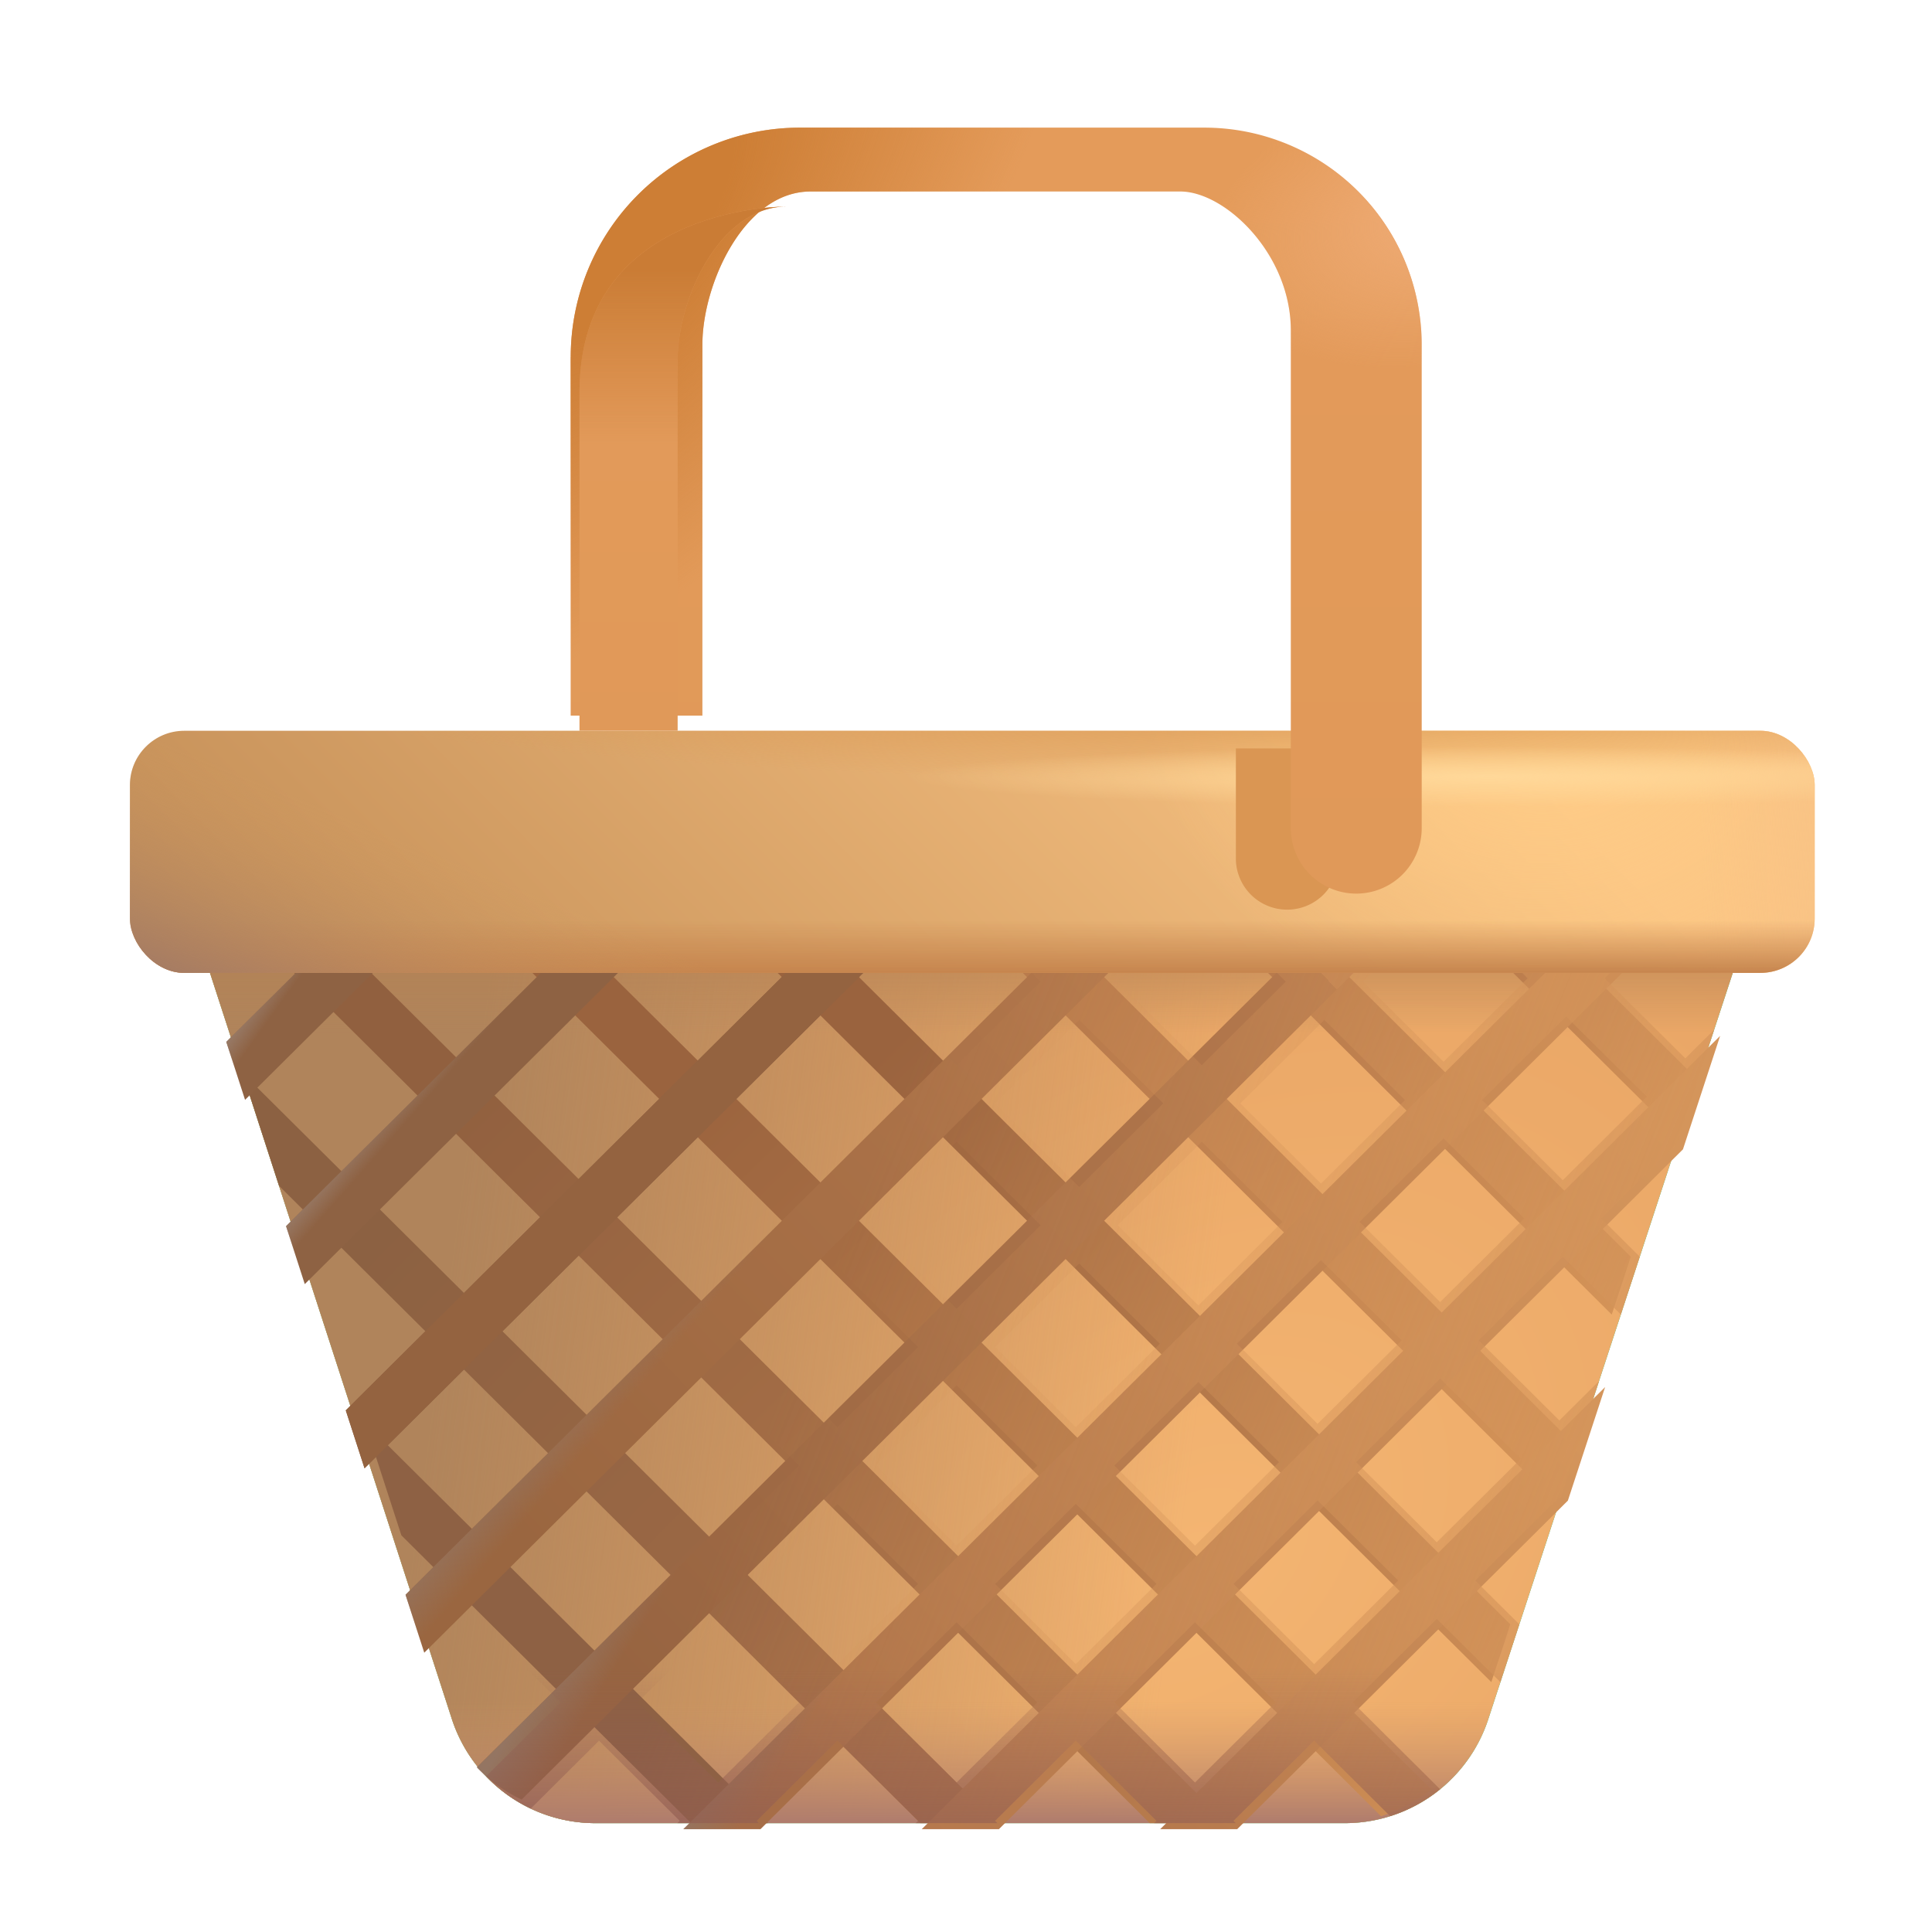 <svg xmlns="http://www.w3.org/2000/svg" width="24" height="24" viewBox="0 0 32 32"><defs><path id="f104id0" fill="#4CC88C" d="M7.483 28.468L3.138 15.064h25.906L24.65 28.476a2.5 2.5 0 0 1-2.376 1.721H9.862a2.5 2.5 0 0 1-2.379-1.729Z"/></defs><g fill="none"><use href="#f104id0" fill-opacity=".55"/><use href="#f104id0" fill-opacity=".55"/><use href="#f104id0" fill-opacity=".55"/><path fill="url(#f104id1d)" d="M7.483 28.468L3.138 15.064h25.906L24.65 28.476a2.5 2.5 0 0 1-2.376 1.721H9.862a2.5 2.5 0 0 1-2.379-1.729Z"/><path fill="url(#f104id1)" d="M7.483 28.468L3.138 15.064h25.906L24.65 28.476a2.5 2.5 0 0 1-2.376 1.721H9.862a2.5 2.5 0 0 1-2.379-1.729Z"/><path fill="url(#f104id2)" d="M7.483 28.468L3.138 15.064h25.906L24.65 28.476a2.5 2.5 0 0 1-2.376 1.721H9.862a2.5 2.5 0 0 1-2.379-1.729Z"/><path fill="url(#f104id3)" d="M7.483 28.468L3.138 15.064h25.906L24.65 28.476a2.5 2.5 0 0 1-2.376 1.721H9.862a2.5 2.5 0 0 1-2.379-1.729Z"/><g filter="url(#f104idu)"><path fill="url(#f104id4)" d="M23.025 30.082c.303-.096.584-.248.828-.446L9.189 15.064H8.42l-.253.254l14.857 14.764Z"/></g><g filter="url(#f104idv)"><path fill="url(#f104id5)" d="M20.47 30.197h-1.277L4.638 15.733l.634-.638L20.47 30.197Z"/></g><g filter="url(#f104idw)"><path fill="url(#f104id6)" d="M16.521 30.197h-1.277L4.622 19.641l-.607-1.872l12.506 12.428Z"/></g><g filter="url(#f104idx)"><path fill="#8E6144" d="M12.573 30.197h-1.277L6.498 25.43l-.607-1.872l6.682 6.64Z"/></g><g filter="url(#f104idy)"><path fill="url(#f104id7)" d="m24.851 27.861l.314-.957l-11.915-11.84h-1.277L24.85 27.86Z"/></g><g filter="url(#f104idz)"><path fill="#8E6243" d="M15.655 15.064L6.188 24.47l-.311-.96l8.5-8.447h1.278Z"/><path fill="#946340" d="M15.655 15.064L6.188 24.47l-.311-.96l8.5-8.447h1.278Z"/></g><g filter="url(#f104id10)"><path fill="url(#f104id8)" d="m25.849 24.817l.313-.957l-8.851-8.796h-1.277l9.815 9.753Z"/></g><g filter="url(#f104id11)"><path fill="#8E6243" d="m11.594 15.064l-6.396 6.355l-.31-.96l5.429-5.395h1.277Z"/><path fill="url(#f104id9)" d="m11.594 15.064l-6.396 6.355l-.31-.96l5.429-5.395h1.277Z"/></g><g filter="url(#f104id12)"><path fill="url(#f104ida)" d="m26.846 21.773l.314-.958l-5.788-5.751h-1.277l6.75 6.709Z"/></g><g filter="url(#f104id13)"><path fill="#8E6243" d="m7.533 15.064l-3.324 3.303l-.311-.96l2.358-2.343h1.277Z"/><path fill="url(#f104idb)" d="m7.533 15.064l-3.324 3.303l-.311-.96l2.358-2.343h1.277Z"/></g><g filter="url(#f104id14)"><path fill="url(#f104idc)" d="m27.843 18.728l.314-.957l-2.724-2.707h-1.277l3.687 3.664Z"/></g><g filter="url(#f104id15)"><path fill="url(#f104idd)" d="m23.268 15.064l.253.254L8.79 29.956a2.505 2.505 0 0 1-.74-.534L22.5 15.064h.768Z"/><path fill="url(#f104ide)" d="m23.268 15.064l.253.254L8.79 29.956a2.505 2.505 0 0 1-.74-.534L22.5 15.064h.768Z"/></g><g filter="url(#f104id16)"><path fill="url(#f104idf)" d="M12.496 30.197h-1.277l15.198-15.102l.634.638l-14.555 14.464Z"/><path fill="url(#f104idg)" d="M12.496 30.197h-1.277l15.198-15.102l.634.638l-14.555 14.464Z"/></g><g filter="url(#f104id17)"><path fill="url(#f104idh)" d="M16.444 30.197h-1.277l13.224-13.14l-.616 1.88l-11.33 11.26Z"/></g><g filter="url(#f104id18)"><path fill="url(#f104idi)" d="M20.392 30.197h-1.276l7.37-7.323l-.617 1.881l-5.477 5.442Z"/></g><g filter="url(#f104id19)"><path fill="url(#f104idj)" d="M19.716 15.064L7.177 27.524l-.31-.96l11.572-11.5h1.277Z"/><path fill="url(#f104idk)" d="M19.716 15.064L7.177 27.524l-.31-.96l11.572-11.5h1.277Z"/></g><path fill="url(#f104idl)" fill-rule="evenodd" d="m6.387 16.203l1.146-1.14H6.256l-.508.505l-.476-.473l-.634.638l.472.47l-1.212 1.204l.724 2.234l.544.541l-.279.277l.311.96l.607-.602L7.197 22.2l-1.32 1.312l.621 1.917l.755.75l-.387.385l.311.96l.714-.71l1.393 1.383l-1.233 1.225c.212.221.462.403.74.534l1.131-1.125l1.336 1.328l-.039.038h1.354l-.039-.038l1.336-1.328l1.336 1.328l-.039.038h1.354l-.038-.038l1.335-1.328l1.336 1.328l-.038.038h1.354l-.039-.038l1.336-1.328l1.258 1.25c.303-.095.584-.247.828-.445l-1.448-1.439l1.392-1.383l1.054 1.047l.314-.957l-.73-.725l1.393-1.383l.02.02l.637-1.942l-.657.653l-1.336-1.327l1.392-1.383l.962.956l.314-.958l-.638-.633l1.253-1.244l.616-1.882l-.477.474l-1.335-1.327l.472-.47l-.634-.638l-.477.473l-.507-.504h-1.277l1.146 1.139l-1.392 1.383l-1.336-1.327l.947-.941l-.253-.254H22.5l-.564.56l-.564-.56h-1.277l1.202 1.195l-1.392 1.383l-1.392-1.383l1.203-1.195h-1.277l-.564.56l-.564-.56h-1.277l1.202 1.195l-1.392 1.383l-1.392-1.383l1.203-1.195h-1.277l-.564.56l-.564-.56h-1.277l1.202 1.195l-1.392 1.383l-1.392-1.383l1.203-1.195h-1.277l-.564.56l-.564-.56H8.42l-.253.254l.946.94l-1.335 1.328l-1.392-1.383Zm8.819 2.073l-1.392-1.383l-1.392 1.383l1.392 1.384l1.392-1.384Zm-.754 2.018l1.392-1.383l1.392 1.383l-1.392 1.383l-1.392-1.383Zm-1.277 0l-1.392-1.383l-1.335 1.327l1.392 1.384l1.335-1.328Zm-.697 1.962l1.336-1.328l1.392 1.384l-1.336 1.327l-1.392-1.383Zm-1.277 0L9.81 20.872L8.474 22.2l1.392 1.383l1.335-1.327Zm-.697 1.962l1.336-1.328l1.392 1.384l-1.336 1.327l-1.392-1.383Zm-1.277 0l-1.392-1.384L6.5 24.162l1.392 1.383l1.336-1.327Zm-.697 1.961l1.336-1.327l1.392 1.383l-1.336 1.328l-1.392-1.384Zm7.953-7.903l1.392-1.383l1.392 1.383l-1.392 1.384l-1.392-1.384Zm4.645 9.921l-1.335 1.327l-1.336-1.327l1.335-1.327l1.336 1.327Zm2.03-2.018l-1.391 1.384l-1.336-1.328l1.392-1.383l1.336 1.327Zm2.031-2.017l-1.392 1.383l-1.336-1.327l1.393-1.384l1.335 1.328Zm2.087-5.998l-1.336-1.327l-1.392 1.383l1.336 1.328l1.392-1.384Zm-2.03 2.018l-1.336-1.327l-1.392 1.383l1.335 1.328l1.392-1.384Zm-2.03 2.018l-1.337-1.328l-1.392 1.384l1.336 1.327l1.392-1.383Zm-2.031 2.018l-1.336-1.328l-1.392 1.384l1.335 1.327l1.393-1.383Zm-2.03 2.017l-1.337-1.327l-1.335 1.327l1.335 1.328l1.336-1.328Zm-1.975 1.962l-1.336-1.327l-1.335 1.327l1.335 1.327l1.336-1.327Zm-3.948 0l-1.336 1.328l-1.336-1.328l1.336-1.327l1.336 1.327Zm1.974-1.962l-1.336 1.328l-1.335-1.328l1.335-1.327l1.336 1.327Zm1.974-1.961L15.844 25.6l-1.335-1.327l1.335-1.328l1.336 1.328Zm2.03-2.018l-1.392 1.383l-1.335-1.327l1.392-1.383l1.335 1.327Zm2.031-2.018l-1.392 1.384l-1.336-1.328l1.392-1.383l1.336 1.327Zm2.03-2.018l-1.392 1.384l-1.335-1.328l1.392-1.383l1.335 1.327ZM5.748 16.837l-1.335 1.327l1.392 1.384L7.14 18.22l-1.392-1.383Zm4.005.056L8.417 18.22l1.392 1.384l1.336-1.328l-1.392-1.383Zm-1.974 1.962l-1.336 1.327l1.392 1.384l1.336-1.328l-1.392-1.383Z" clip-rule="evenodd"/><path fill="url(#f104idm)" fill-rule="evenodd" d="m6.387 16.203l1.146-1.14H6.256l-.508.505l-.476-.473l-.634.638l.472.47l-1.212 1.204l.724 2.234l.544.541l-.279.277l.311.96l.607-.602L7.197 22.2l-1.32 1.312l.621 1.917l.755.75l-.387.385l.311.96l.714-.71l1.393 1.383l-1.233 1.225c.212.221.462.403.74.534l1.131-1.125l1.336 1.328l-.039.038h1.354l-.039-.038l1.336-1.328l1.336 1.328l-.039.038h1.354l-.038-.038l1.335-1.328l1.336 1.328l-.038.038h1.354l-.039-.038l1.336-1.328l1.258 1.25c.303-.095.584-.247.828-.445l-1.448-1.439l1.392-1.383l1.054 1.047l.314-.957l-.73-.725l1.393-1.383l.02.02l.637-1.942l-.657.653l-1.336-1.327l1.392-1.383l.962.956l.314-.958l-.638-.633l1.253-1.244l.616-1.882l-.477.474l-1.335-1.327l.472-.47l-.634-.638l-.477.473l-.507-.504h-1.277l1.146 1.139l-1.392 1.383l-1.336-1.327l.947-.941l-.253-.254H22.5l-.564.56l-.564-.56h-1.277l1.202 1.195l-1.392 1.383l-1.392-1.383l1.203-1.195h-1.277l-.564.56l-.564-.56h-1.277l1.202 1.195l-1.392 1.383l-1.392-1.383l1.203-1.195h-1.277l-.564.56l-.564-.56h-1.277l1.202 1.195l-1.392 1.383l-1.392-1.383l1.203-1.195h-1.277l-.564.56l-.564-.56H8.42l-.253.254l.946.94l-1.335 1.328l-1.392-1.383Zm8.819 2.073l-1.392-1.383l-1.392 1.383l1.392 1.384l1.392-1.384Zm-.754 2.018l1.392-1.383l1.392 1.383l-1.392 1.383l-1.392-1.383Zm-1.277 0l-1.392-1.383l-1.335 1.327l1.392 1.384l1.335-1.328Zm-.697 1.962l1.336-1.328l1.392 1.384l-1.336 1.327l-1.392-1.383Zm-1.277 0L9.81 20.872L8.474 22.2l1.392 1.383l1.335-1.327Zm-.697 1.962l1.336-1.328l1.392 1.384l-1.336 1.327l-1.392-1.383Zm-1.277 0l-1.392-1.384L6.5 24.162l1.392 1.383l1.336-1.327Zm-.697 1.961l1.336-1.327l1.392 1.383l-1.336 1.328l-1.392-1.384Zm7.953-7.903l1.392-1.383l1.392 1.383l-1.392 1.384l-1.392-1.384Zm4.645 9.921l-1.335 1.327l-1.336-1.327l1.335-1.327l1.336 1.327Zm2.03-2.018l-1.391 1.384l-1.336-1.328l1.392-1.383l1.336 1.327Zm2.031-2.017l-1.392 1.383l-1.336-1.327l1.393-1.384l1.335 1.328Zm2.087-5.998l-1.336-1.327l-1.392 1.383l1.336 1.328l1.392-1.384Zm-2.03 2.018l-1.336-1.327l-1.392 1.383l1.335 1.328l1.392-1.384Zm-2.03 2.018l-1.337-1.328l-1.392 1.384l1.336 1.327l1.392-1.383Zm-2.031 2.018l-1.336-1.328l-1.392 1.384l1.335 1.327l1.393-1.383Zm-2.03 2.017l-1.337-1.327l-1.335 1.327l1.335 1.328l1.336-1.328Zm-1.975 1.962l-1.336-1.327l-1.335 1.327l1.335 1.327l1.336-1.327Zm-3.948 0l-1.336 1.328l-1.336-1.328l1.336-1.327l1.336 1.327Zm1.974-1.962l-1.336 1.328l-1.335-1.328l1.335-1.327l1.336 1.327Zm1.974-1.961L15.844 25.6l-1.335-1.327l1.335-1.328l1.336 1.328Zm2.03-2.018l-1.392 1.383l-1.335-1.327l1.392-1.383l1.335 1.327Zm2.031-2.018l-1.392 1.384l-1.336-1.328l1.392-1.383l1.336 1.327Zm2.03-2.018l-1.392 1.384l-1.335-1.328l1.392-1.383l1.335 1.327ZM5.748 16.837l-1.335 1.327l1.392 1.384L7.14 18.22l-1.392-1.383Zm4.005.056L8.417 18.22l1.392 1.384l1.336-1.328l-1.392-1.383Zm-1.974 1.962l-1.336 1.327l1.392 1.384l1.336-1.328l-1.392-1.383Z" clip-rule="evenodd"/><rect width="27.905" height="4.01" x="2.152" y="12.104" fill="url(#f104idn)" rx=".9"/><rect width="27.905" height="4.01" x="2.152" y="12.104" fill="url(#f104id1e)" rx=".9"/><rect width="27.905" height="4.01" x="2.152" y="12.104" fill="url(#f104ido)" rx=".9"/><rect width="27.905" height="4.01" x="2.152" y="12.104" fill="url(#f104idp)" rx=".9"/><rect width="27.905" height="4.01" x="2.152" y="12.104" fill="url(#f104id1f)" rx=".9"/><rect width="27.905" height="4.01" x="2.152" y="12.104" fill="url(#f104id1g)" rx=".9"/><rect width="27.905" height="4.01" x="2.152" y="12.104" fill="url(#f104idq)" rx=".9"/><g filter="url(#f104id1a)"><path fill="#DA9653" d="M20.47 12.396h1.699v1.85a.85.85 0 0 1-1.699 0v-1.85Z"/></g><g filter="url(#f104id1b)"><path fill="url(#f104idr)" d="M8.953 6.164a3.8 3.8 0 0 1 3.8-3.8h6.695a3.6 3.6 0 0 1 3.6 3.6v8.003a1.084 1.084 0 0 1-2.168 0V5.722c0-1.27-1.09-2.3-1.83-2.3h-6.126c-1.097 0-1.79 1.531-1.79 2.537v6.144H8.952v-5.94Z"/><path fill="url(#f104id1h)" d="M8.953 6.164a3.8 3.8 0 0 1 3.8-3.8h6.695a3.6 3.6 0 0 1 3.6 3.6v8.003a1.084 1.084 0 0 1-2.168 0V5.722c0-1.27-1.09-2.3-1.83-2.3h-6.126c-1.097 0-1.79 1.531-1.79 2.537v6.144H8.952v-5.94Z"/><path fill="url(#f104id1i)" d="M8.953 6.164a3.8 3.8 0 0 1 3.8-3.8h6.695a3.6 3.6 0 0 1 3.6 3.6v8.003a1.084 1.084 0 0 1-2.168 0V5.722c0-1.27-1.09-2.3-1.83-2.3h-6.126c-1.097 0-1.79 1.531-1.79 2.537v6.144H8.952v-5.94Z"/></g><g filter="url(#f104id1c)"><path fill="url(#f104ids)" d="M12.924 3.422c-1.102 0-1.8 1.531-1.8 2.537v6.144H9.498V6.496c0-3.17 3.569-3.074 3.427-3.074Z"/><path fill="url(#f104idt)" d="M12.924 3.422c-1.102 0-1.8 1.531-1.8 2.537v6.144H9.498V6.496c0-3.17 3.569-3.074 3.427-3.074Z"/></g><defs><linearGradient id="f104id1" x1="4.075" x2="19.95" y1="20.521" y2="22.63" gradientUnits="userSpaceOnUse"><stop offset=".213" stop-color="#B0845B"/><stop offset="1" stop-color="#B0845B" stop-opacity="0"/></linearGradient><linearGradient id="f104id2" x1="18.137" x2="18.137" y1="30.197" y2="28.177" gradientUnits="userSpaceOnUse"><stop stop-color="#AF7C6D"/><stop offset="1" stop-color="#CC9467" stop-opacity="0"/></linearGradient><linearGradient id="f104id3" x1="16.091" x2="16.091" y1="15.064" y2="17.115" gradientUnits="userSpaceOnUse"><stop stop-color="#B58253"/><stop offset="1" stop-color="#B58253" stop-opacity="0"/></linearGradient><linearGradient id="f104id4" x1="11.613" x2="23.982" y1="17.672" y2="30.335" gradientUnits="userSpaceOnUse"><stop stop-color="#9A633E"/><stop offset="1" stop-color="#CD8D55"/></linearGradient><linearGradient id="f104id5" x1="8.115" x2="20.552" y1="17.718" y2="30.498" gradientUnits="userSpaceOnUse"><stop stop-color="#91603F"/><stop offset="1" stop-color="#B97C4D"/></linearGradient><linearGradient id="f104id6" x1="6.762" x2="16.521" y1="19.927" y2="29.396" gradientUnits="userSpaceOnUse"><stop stop-color="#8C6142"/><stop offset="1" stop-color="#A56C46"/></linearGradient><linearGradient id="f104id7" x1="14.871" x2="25.413" y1="17.286" y2="27.939" gradientUnits="userSpaceOnUse"><stop stop-color="#9A633E"/><stop offset="1" stop-color="#CD8D55"/></linearGradient><linearGradient id="f104id8" x1="18.259" x2="26.292" y1="16.757" y2="24.936" gradientUnits="userSpaceOnUse"><stop stop-color="#B97B4C"/><stop offset="1" stop-color="#D59458"/></linearGradient><linearGradient id="f104id9" x1="5.137" x2="5.528" y1="19.927" y2="20.271" gradientUnits="userSpaceOnUse"><stop stop-color="#9A8070"/><stop offset="1" stop-color="#9A8070" stop-opacity="0"/></linearGradient><linearGradient id="f104ida" x1="21.647" x2="27.171" y1="16.229" y2="21.931" gradientUnits="userSpaceOnUse"><stop stop-color="#B97B4C"/><stop offset="1" stop-color="#D59458"/></linearGradient><linearGradient id="f104idb" x1="3.7" x2="4.14" y1="17.381" y2="17.696" gradientUnits="userSpaceOnUse"><stop offset=".156" stop-color="#9A8070"/><stop offset="1" stop-color="#9A8070" stop-opacity="0"/></linearGradient><linearGradient id="f104idc" x1="25.035" x2="28.047" y1="15.7" y2="18.924" gradientUnits="userSpaceOnUse"><stop stop-color="#B97B4C"/><stop offset="1" stop-color="#D59458"/></linearGradient><linearGradient id="f104idd" x1="10.071" x2="22.128" y1="27.488" y2="16.364" gradientUnits="userSpaceOnUse"><stop stop-color="#976441"/><stop offset="1" stop-color="#B4784C"/><stop offset="1" stop-color="#C18352"/></linearGradient><linearGradient id="f104ide" x1="10.418" x2="11.175" y1="25.99" y2="26.473" gradientUnits="userSpaceOnUse"><stop stop-color="#947562"/><stop offset="1" stop-color="#947562" stop-opacity="0"/></linearGradient><linearGradient id="f104idf" x1="11.512" x2="25.475" y1="30.552" y2="16.273" gradientUnits="userSpaceOnUse"><stop stop-color="#A46B46"/><stop offset="1" stop-color="#CE8E56"/></linearGradient><linearGradient id="f104idg" x1="13.642" x2="14.412" y1="26.175" y2="26.671" gradientUnits="userSpaceOnUse"><stop stop-color="#947562"/><stop offset="1" stop-color="#947562" stop-opacity="0"/></linearGradient><linearGradient id="f104idh" x1="15.412" x2="27.562" y1="30.506" y2="18.579" gradientUnits="userSpaceOnUse"><stop stop-color="#B6794D"/><stop offset="1" stop-color="#D4955B"/></linearGradient><linearGradient id="f104idi" x1="19.252" x2="26.023" y1="30.369" y2="23.722" gradientUnits="userSpaceOnUse"><stop stop-color="#B6794D"/><stop offset="1" stop-color="#D4955B"/></linearGradient><linearGradient id="f104idj" x1="8.543" x2="19.45" y1="25.459" y2="15.064" gradientUnits="userSpaceOnUse"><stop stop-color="#9A6640"/><stop offset="1" stop-color="#B4784C"/></linearGradient><linearGradient id="f104idk" x1="8.71" x2="9.464" y1="23.954" y2="24.605" gradientUnits="userSpaceOnUse"><stop stop-color="#947562"/><stop offset="1" stop-color="#947562" stop-opacity="0"/></linearGradient><linearGradient id="f104idl" x1="33.313" x2="16.144" y1="22" y2="15.064" gradientUnits="userSpaceOnUse"><stop stop-color="#D4945A"/><stop offset="1" stop-color="#D4945A" stop-opacity="0"/></linearGradient><linearGradient id="f104idm" x1="15.563" x2="15.563" y1="33.188" y2="27.625" gradientUnits="userSpaceOnUse"><stop offset=".27" stop-color="#8E5A50"/><stop offset="1" stop-color="#8E5A50" stop-opacity="0"/></linearGradient><linearGradient id="f104idn" x1="24.762" x2="11.887" y1="12.104" y2="24.834" gradientUnits="userSpaceOnUse"><stop stop-color="#FBC584"/><stop offset="1" stop-color="#C38E57"/></linearGradient><linearGradient id="f104ido" x1="30.575" x2="28.2" y1="14.896" y2="14.959" gradientUnits="userSpaceOnUse"><stop offset=".089" stop-color="#F9C385"/><stop offset="1" stop-color="#F9C385" stop-opacity="0"/></linearGradient><linearGradient id="f104idp" x1="20.7" x2="20.7" y1="16.115" y2="15.24" gradientUnits="userSpaceOnUse"><stop stop-color="#C6854E"/><stop offset="1" stop-color="#C6854E" stop-opacity="0"/></linearGradient><linearGradient id="f104idq" x1="2.918" x2="4.356" y1="16.459" y2="12.959" gradientUnits="userSpaceOnUse"><stop stop-color="#A07965"/><stop offset="1" stop-color="#CC975F" stop-opacity="0"/></linearGradient><linearGradient id="f104idr" x1="16" x2="16" y1="2.364" y2="15.051" gradientUnits="userSpaceOnUse"><stop stop-color="#E49B5A"/><stop offset="1" stop-color="#E09959"/></linearGradient><linearGradient id="f104ids" x1="11.718" x2="11.718" y1="3.326" y2="12.63" gradientUnits="userSpaceOnUse"><stop stop-color="#E49B5A"/><stop offset="1" stop-color="#E09959"/></linearGradient><linearGradient id="f104idt" x1="11.212" x2="11.212" y1="3.421" y2="7.365" gradientUnits="userSpaceOnUse"><stop offset=".263" stop-color="#CA7C35"/><stop offset="1" stop-color="#CA7C35" stop-opacity="0"/></linearGradient><filter id="f104idu" width="15.835" height="15.018" x="8.018" y="15.064" color-interpolation-filters="sRGB" filterUnits="userSpaceOnUse"><feFlood flood-opacity="0" result="BackgroundImageFix"/><feBlend in="SourceGraphic" in2="BackgroundImageFix" result="shape"/><feColorMatrix in="SourceAlpha" result="hardAlpha" values="0 0 0 0 0 0 0 0 0 0 0 0 0 0 0 0 0 0 127 0"/><feOffset dx="-.15"/><feGaussianBlur stdDeviation=".1"/><feComposite in2="hardAlpha" k2="-1" k3="1" operator="arithmetic"/><feColorMatrix values="0 0 0 0 0.8 0 0 0 0 0.604 0 0 0 0 0.459 0 0 0 1 0"/><feBlend in2="shape" result="effect1_innerShadow_18_26154"/></filter><filter id="f104idv" width="15.982" height="15.102" x="4.488" y="15.095" color-interpolation-filters="sRGB" filterUnits="userSpaceOnUse"><feFlood flood-opacity="0" result="BackgroundImageFix"/><feBlend in="SourceGraphic" in2="BackgroundImageFix" result="shape"/><feColorMatrix in="SourceAlpha" result="hardAlpha" values="0 0 0 0 0 0 0 0 0 0 0 0 0 0 0 0 0 0 127 0"/><feOffset dx="-.15"/><feGaussianBlur stdDeviation=".1"/><feComposite in2="hardAlpha" k2="-1" k3="1" operator="arithmetic"/><feColorMatrix values="0 0 0 0 0.8 0 0 0 0 0.604 0 0 0 0 0.459 0 0 0 1 0"/><feBlend in2="shape" result="effect1_innerShadow_18_26154"/></filter><filter id="f104idw" width="12.806" height="12.428" x="3.865" y="17.769" color-interpolation-filters="sRGB" filterUnits="userSpaceOnUse"><feFlood flood-opacity="0" result="BackgroundImageFix"/><feBlend in="SourceGraphic" in2="BackgroundImageFix" result="shape"/><feColorMatrix in="SourceAlpha" result="hardAlpha" values="0 0 0 0 0 0 0 0 0 0 0 0 0 0 0 0 0 0 127 0"/><feOffset dx=".15"/><feGaussianBlur stdDeviation=".1"/><feComposite in2="hardAlpha" k2="-1" k3="1" operator="arithmetic"/><feColorMatrix values="0 0 0 0 0.529 0 0 0 0 0.337 0 0 0 0 0.235 0 0 0 1 0"/><feBlend in2="shape" result="effect1_innerShadow_18_26154"/><feColorMatrix in="SourceAlpha" result="hardAlpha" values="0 0 0 0 0 0 0 0 0 0 0 0 0 0 0 0 0 0 127 0"/><feOffset dx="-.15"/><feGaussianBlur stdDeviation=".1"/><feComposite in2="hardAlpha" k2="-1" k3="1" operator="arithmetic"/><feColorMatrix values="0 0 0 0 0.8 0 0 0 0 0.604 0 0 0 0 0.459 0 0 0 1 0"/><feBlend in2="effect1_innerShadow_18_26154" result="effect2_innerShadow_18_26154"/></filter><filter id="f104idx" width="6.832" height="6.64" x="5.891" y="23.557" color-interpolation-filters="sRGB" filterUnits="userSpaceOnUse"><feFlood flood-opacity="0" result="BackgroundImageFix"/><feBlend in="SourceGraphic" in2="BackgroundImageFix" result="shape"/><feColorMatrix in="SourceAlpha" result="hardAlpha" values="0 0 0 0 0 0 0 0 0 0 0 0 0 0 0 0 0 0 127 0"/><feOffset dx=".15"/><feGaussianBlur stdDeviation=".1"/><feComposite in2="hardAlpha" k2="-1" k3="1" operator="arithmetic"/><feColorMatrix values="0 0 0 0 0.529 0 0 0 0 0.337 0 0 0 0 0.235 0 0 0 1 0"/><feBlend in2="shape" result="effect1_innerShadow_18_26154"/></filter><filter id="f104idy" width="13.342" height="12.797" x="11.823" y="15.064" color-interpolation-filters="sRGB" filterUnits="userSpaceOnUse"><feFlood flood-opacity="0" result="BackgroundImageFix"/><feBlend in="SourceGraphic" in2="BackgroundImageFix" result="shape"/><feColorMatrix in="SourceAlpha" result="hardAlpha" values="0 0 0 0 0 0 0 0 0 0 0 0 0 0 0 0 0 0 127 0"/><feOffset dx="-.15"/><feGaussianBlur stdDeviation=".1"/><feComposite in2="hardAlpha" k2="-1" k3="1" operator="arithmetic"/><feColorMatrix values="0 0 0 0 0.8 0 0 0 0 0.604 0 0 0 0 0.459 0 0 0 1 0"/><feBlend in2="shape" result="effect1_innerShadow_18_26154"/></filter><filter id="f104idz" width="9.928" height="9.558" x="5.727" y="14.914" color-interpolation-filters="sRGB" filterUnits="userSpaceOnUse"><feFlood flood-opacity="0" result="BackgroundImageFix"/><feBlend in="SourceGraphic" in2="BackgroundImageFix" result="shape"/><feColorMatrix in="SourceAlpha" result="hardAlpha" values="0 0 0 0 0 0 0 0 0 0 0 0 0 0 0 0 0 0 127 0"/><feOffset dx="-.15" dy="-.15"/><feGaussianBlur stdDeviation=".1"/><feComposite in2="hardAlpha" k2="-1" k3="1" operator="arithmetic"/><feColorMatrix values="0 0 0 0 0.529 0 0 0 0 0.337 0 0 0 0 0.235 0 0 0 1 0"/><feBlend in2="shape" result="effect1_innerShadow_18_26154"/></filter><filter id="f104id10" width="10.278" height="9.753" x="15.884" y="15.064" color-interpolation-filters="sRGB" filterUnits="userSpaceOnUse"><feFlood flood-opacity="0" result="BackgroundImageFix"/><feBlend in="SourceGraphic" in2="BackgroundImageFix" result="shape"/><feColorMatrix in="SourceAlpha" result="hardAlpha" values="0 0 0 0 0 0 0 0 0 0 0 0 0 0 0 0 0 0 127 0"/><feOffset dx="-.15"/><feGaussianBlur stdDeviation=".1"/><feComposite in2="hardAlpha" k2="-1" k3="1" operator="arithmetic"/><feColorMatrix values="0 0 0 0 0.8 0 0 0 0 0.604 0 0 0 0 0.459 0 0 0 1 0"/><feBlend in2="shape" result="effect1_innerShadow_18_26154"/></filter><filter id="f104id11" width="6.857" height="6.505" x="4.737" y="14.914" color-interpolation-filters="sRGB" filterUnits="userSpaceOnUse"><feFlood flood-opacity="0" result="BackgroundImageFix"/><feBlend in="SourceGraphic" in2="BackgroundImageFix" result="shape"/><feColorMatrix in="SourceAlpha" result="hardAlpha" values="0 0 0 0 0 0 0 0 0 0 0 0 0 0 0 0 0 0 127 0"/><feOffset dx="-.15" dy="-.15"/><feGaussianBlur stdDeviation=".1"/><feComposite in2="hardAlpha" k2="-1" k3="1" operator="arithmetic"/><feColorMatrix values="0 0 0 0 0.529 0 0 0 0 0.337 0 0 0 0 0.235 0 0 0 1 0"/><feBlend in2="shape" result="effect1_innerShadow_18_26154"/></filter><filter id="f104id12" width="7.215" height="6.709" x="19.945" y="15.064" color-interpolation-filters="sRGB" filterUnits="userSpaceOnUse"><feFlood flood-opacity="0" result="BackgroundImageFix"/><feBlend in="SourceGraphic" in2="BackgroundImageFix" result="shape"/><feColorMatrix in="SourceAlpha" result="hardAlpha" values="0 0 0 0 0 0 0 0 0 0 0 0 0 0 0 0 0 0 127 0"/><feOffset dx="-.15"/><feGaussianBlur stdDeviation=".1"/><feComposite in2="hardAlpha" k2="-1" k3="1" operator="arithmetic"/><feColorMatrix values="0 0 0 0 0.8 0 0 0 0 0.604 0 0 0 0 0.459 0 0 0 1 0"/><feBlend in2="shape" result="effect1_innerShadow_18_26154"/></filter><filter id="f104id13" width="3.785" height="3.453" x="3.748" y="14.914" color-interpolation-filters="sRGB" filterUnits="userSpaceOnUse"><feFlood flood-opacity="0" result="BackgroundImageFix"/><feBlend in="SourceGraphic" in2="BackgroundImageFix" result="shape"/><feColorMatrix in="SourceAlpha" result="hardAlpha" values="0 0 0 0 0 0 0 0 0 0 0 0 0 0 0 0 0 0 127 0"/><feOffset dx="-.15" dy="-.15"/><feGaussianBlur stdDeviation=".1"/><feComposite in2="hardAlpha" k2="-1" k3="1" operator="arithmetic"/><feColorMatrix values="0 0 0 0 0.529 0 0 0 0 0.337 0 0 0 0 0.235 0 0 0 1 0"/><feBlend in2="shape" result="effect1_innerShadow_18_26154"/></filter><filter id="f104id14" width="4.151" height="3.664" x="24.006" y="15.064" color-interpolation-filters="sRGB" filterUnits="userSpaceOnUse"><feFlood flood-opacity="0" result="BackgroundImageFix"/><feBlend in="SourceGraphic" in2="BackgroundImageFix" result="shape"/><feColorMatrix in="SourceAlpha" result="hardAlpha" values="0 0 0 0 0 0 0 0 0 0 0 0 0 0 0 0 0 0 127 0"/><feOffset dx="-.15"/><feGaussianBlur stdDeviation=".1"/><feComposite in2="hardAlpha" k2="-1" k3="1" operator="arithmetic"/><feColorMatrix values="0 0 0 0 0.8 0 0 0 0 0.604 0 0 0 0 0.459 0 0 0 1 0"/><feBlend in2="shape" result="effect1_innerShadow_18_26154"/></filter><filter id="f104id15" width="15.619" height="15.042" x="7.901" y="14.914" color-interpolation-filters="sRGB" filterUnits="userSpaceOnUse"><feFlood flood-opacity="0" result="BackgroundImageFix"/><feBlend in="SourceGraphic" in2="BackgroundImageFix" result="shape"/><feColorMatrix in="SourceAlpha" result="hardAlpha" values="0 0 0 0 0 0 0 0 0 0 0 0 0 0 0 0 0 0 127 0"/><feOffset dx="-.15" dy="-.15"/><feGaussianBlur stdDeviation=".1"/><feComposite in2="hardAlpha" k2="-1" k3="1" operator="arithmetic"/><feColorMatrix values="0 0 0 0 0.62 0 0 0 0 0.4 0 0 0 0 0.247 0 0 0 1 0"/><feBlend in2="shape" result="effect1_innerShadow_18_26154"/></filter><filter id="f104id16" width="15.932" height="15.202" x="11.219" y="15.095" color-interpolation-filters="sRGB" filterUnits="userSpaceOnUse"><feFlood flood-opacity="0" result="BackgroundImageFix"/><feBlend in="SourceGraphic" in2="BackgroundImageFix" result="shape"/><feColorMatrix in="SourceAlpha" result="hardAlpha" values="0 0 0 0 0 0 0 0 0 0 0 0 0 0 0 0 0 0 127 0"/><feOffset dx=".1" dy=".1"/><feGaussianBlur stdDeviation=".1"/><feComposite in2="hardAlpha" k2="-1" k3="1" operator="arithmetic"/><feColorMatrix values="0 0 0 0 0.627 0 0 0 0 0.408 0 0 0 0 0.224 0 0 0 1 0"/><feBlend in2="shape" result="effect1_innerShadow_18_26154"/></filter><filter id="f104id17" width="13.324" height="13.241" x="15.167" y="17.056" color-interpolation-filters="sRGB" filterUnits="userSpaceOnUse"><feFlood flood-opacity="0" result="BackgroundImageFix"/><feBlend in="SourceGraphic" in2="BackgroundImageFix" result="shape"/><feColorMatrix in="SourceAlpha" result="hardAlpha" values="0 0 0 0 0 0 0 0 0 0 0 0 0 0 0 0 0 0 127 0"/><feOffset dx=".1" dy=".1"/><feGaussianBlur stdDeviation=".1"/><feComposite in2="hardAlpha" k2="-1" k3="1" operator="arithmetic"/><feColorMatrix values="0 0 0 0 0.839 0 0 0 0 0.565 0 0 0 0 0.282 0 0 0 1 0"/><feBlend in2="shape" result="effect1_innerShadow_18_26154"/></filter><filter id="f104id18" width="7.47" height="7.423" x="19.116" y="22.874" color-interpolation-filters="sRGB" filterUnits="userSpaceOnUse"><feFlood flood-opacity="0" result="BackgroundImageFix"/><feBlend in="SourceGraphic" in2="BackgroundImageFix" result="shape"/><feColorMatrix in="SourceAlpha" result="hardAlpha" values="0 0 0 0 0 0 0 0 0 0 0 0 0 0 0 0 0 0 127 0"/><feOffset dx=".1" dy=".1"/><feGaussianBlur stdDeviation=".1"/><feComposite in2="hardAlpha" k2="-1" k3="1" operator="arithmetic"/><feColorMatrix values="0 0 0 0 0.839 0 0 0 0 0.565 0 0 0 0 0.282 0 0 0 1 0"/><feBlend in2="shape" result="effect1_innerShadow_18_26154"/></filter><filter id="f104id19" width="13" height="12.61" x="6.716" y="14.914" color-interpolation-filters="sRGB" filterUnits="userSpaceOnUse"><feFlood flood-opacity="0" result="BackgroundImageFix"/><feBlend in="SourceGraphic" in2="BackgroundImageFix" result="shape"/><feColorMatrix in="SourceAlpha" result="hardAlpha" values="0 0 0 0 0 0 0 0 0 0 0 0 0 0 0 0 0 0 127 0"/><feOffset dx="-.15" dy="-.15"/><feGaussianBlur stdDeviation=".1"/><feComposite in2="hardAlpha" k2="-1" k3="1" operator="arithmetic"/><feColorMatrix values="0 0 0 0 0.573 0 0 0 0 0.365 0 0 0 0 0.22 0 0 0 1 0"/><feBlend in2="shape" result="effect1_innerShadow_18_26154"/></filter><filter id="f104id1a" width="2.699" height="3.699" x="19.97" y="11.896" color-interpolation-filters="sRGB" filterUnits="userSpaceOnUse"><feFlood flood-opacity="0" result="BackgroundImageFix"/><feBlend in="SourceGraphic" in2="BackgroundImageFix" result="shape"/><feGaussianBlur result="effect1_foregroundBlur_18_26154" stdDeviation=".25"/></filter><filter id="f104id1b" width="14.345" height="12.937" x="8.953" y="2.114" color-interpolation-filters="sRGB" filterUnits="userSpaceOnUse"><feFlood flood-opacity="0" result="BackgroundImageFix"/><feBlend in="SourceGraphic" in2="BackgroundImageFix" result="shape"/><feColorMatrix in="SourceAlpha" result="hardAlpha" values="0 0 0 0 0 0 0 0 0 0 0 0 0 0 0 0 0 0 127 0"/><feOffset dx=".5" dy="-.25"/><feGaussianBlur stdDeviation=".125"/><feComposite in2="hardAlpha" k2="-1" k3="1" operator="arithmetic"/><feColorMatrix values="0 0 0 0 0.804 0 0 0 0 0.467 0 0 0 0 0.192 0 0 0 1 0"/><feBlend in2="shape" result="effect1_innerShadow_18_26154"/></filter><filter id="f104id1c" width="3.532" height="8.682" x="9.497" y="3.421" color-interpolation-filters="sRGB" filterUnits="userSpaceOnUse"><feFlood flood-opacity="0" result="BackgroundImageFix"/><feBlend in="SourceGraphic" in2="BackgroundImageFix" result="shape"/><feColorMatrix in="SourceAlpha" result="hardAlpha" values="0 0 0 0 0 0 0 0 0 0 0 0 0 0 0 0 0 0 127 0"/><feOffset dx=".1"/><feGaussianBlur stdDeviation=".25"/><feComposite in2="hardAlpha" k2="-1" k3="1" operator="arithmetic"/><feColorMatrix values="0 0 0 0 0.886 0 0 0 0 0.58 0 0 0 0 0.329 0 0 0 1 0"/><feBlend in2="shape" result="effect1_innerShadow_18_26154"/></filter><radialGradient id="f104id1d" cx="0" cy="0" r="1" gradientTransform="rotate(-130.338 15.844 8.313)scale(10.331 14.753)" gradientUnits="userSpaceOnUse"><stop stop-color="#F4B572"/><stop offset="1" stop-color="#E8A464"/></radialGradient><radialGradient id="f104id1e" cx="0" cy="0" r="1" gradientTransform="matrix(0 5.312 -6.625 0 25.575 11.646)" gradientUnits="userSpaceOnUse"><stop stop-color="#FFCD87"/><stop offset="1" stop-color="#FFCD87" stop-opacity="0"/></radialGradient><radialGradient id="f104id1f" cx="0" cy="0" r="1" gradientTransform="matrix(0 1.781 -17.667 0 21.481 11.177)" gradientUnits="userSpaceOnUse"><stop offset=".224" stop-color="#DA9954"/><stop offset="1" stop-color="#DA9954" stop-opacity="0"/></radialGradient><radialGradient id="f104id1g" cx="0" cy="0" r="1" gradientTransform="matrix(0 .5 -9.656 0 24.669 12.865)" gradientUnits="userSpaceOnUse"><stop stop-color="#FFD899"/><stop offset="1" stop-color="#FFD899" stop-opacity="0"/></radialGradient><radialGradient id="f104id1h" cx="0" cy="0" r="1" gradientTransform="matrix(4.094 3.344 -6.228 7.625 9.825 3.709)" gradientUnits="userSpaceOnUse"><stop offset=".247" stop-color="#CD7E35"/><stop offset="1" stop-color="#CD7E35" stop-opacity="0"/></radialGradient><radialGradient id="f104id1i" cx="0" cy="0" r="1" gradientTransform="matrix(-4.094 .969 -.558 -2.359 23.606 3.802)" gradientUnits="userSpaceOnUse"><stop offset=".143" stop-color="#EEAA73"/><stop offset="1" stop-color="#EEAA73" stop-opacity="0"/></radialGradient></defs></g></svg>